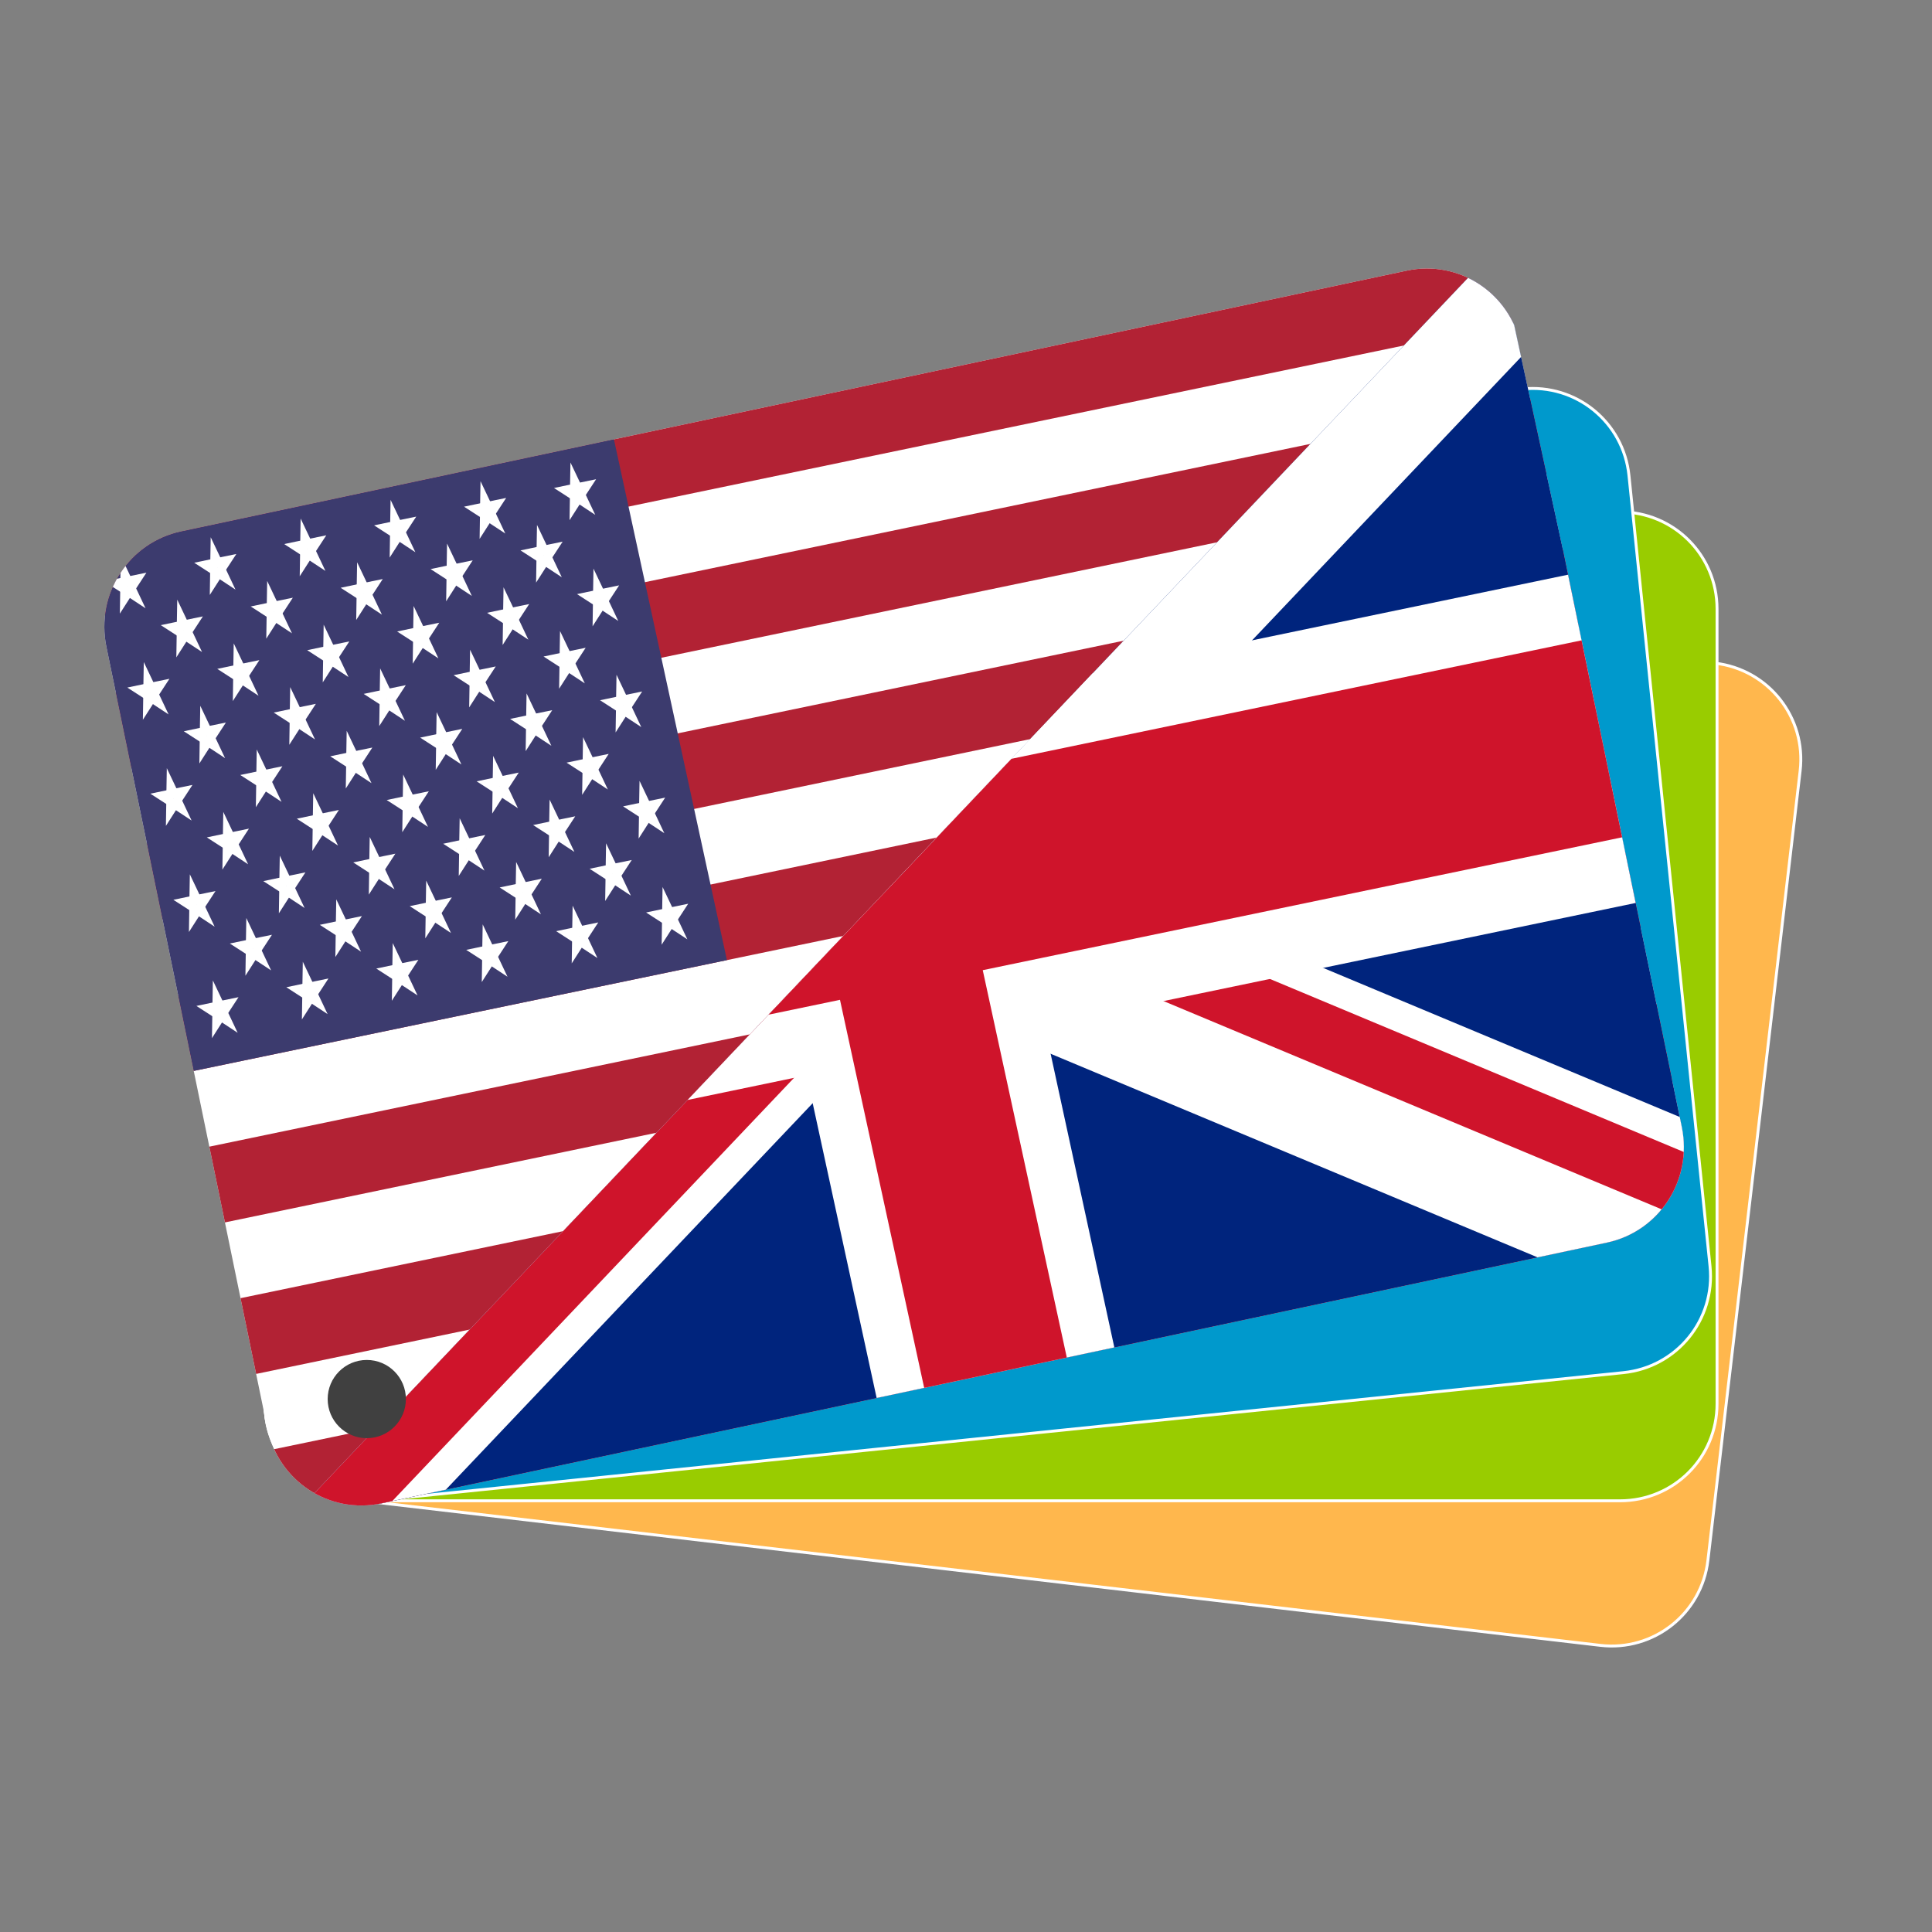 <?xml version="1.0" encoding="UTF-8" standalone="no"?>
<svg
   inkscape:export-ydpi="96"
   inkscape:export-xdpi="96"
   inkscape:export-filename="/Users/denis.miller/dev/hela/artwork/kanji-flipcards/icon-play.png"
   sodipodi:docname="icon.svg"
   inkscape:version="1.4 (86a8ad7, 2024-10-11)"
   id="svg82"
   version="1.1"
   viewBox="0 0 135.467 135.467"
   height="512"
   width="512"
   xmlns:inkscape="http://www.inkscape.org/namespaces/inkscape"
   xmlns:sodipodi="http://sodipodi.sourceforge.net/DTD/sodipodi-0.dtd"
   xmlns="http://www.w3.org/2000/svg"
   xmlns:svg="http://www.w3.org/2000/svg"
   xmlns:rdf="http://www.w3.org/1999/02/22-rdf-syntax-ns#"
   xmlns:cc="http://creativecommons.org/ns#"
   xmlns:dc="http://purl.org/dc/elements/1.1/">
  <rect x="0" y="0" width="135.467" height="135.467" fill="#808080" stroke="none"/>
  <defs
     id="defs76">
    <clipPath
       id="uk">
      <path
         d="M 0,30 H 60 V 0 Z"
         id="path28" />
    </clipPath>
    <clipPath
       id="t">
      <path
         d="M 30,15 60,30 V 15 H 0 v 15 h 30 z"
         id="path27" />
    </clipPath>
    <clipPath
       clipPathUnits="userSpaceOnUse"
       id="clipPath5244">
      <path
         inkscape:connector-curvature="0"
         id="path5244"
         style="display:inline;fill:#aa66cc;fill-opacity:1;fill-rule:evenodd;stroke:#ffffff;stroke-width:2.198;stroke-opacity:1"
         inkscape:transform-center-x="-31.97555"
         inkscape:transform-center-y="-31.113411"
         d="M 99.614,6.89 1216.738,3.023 c 47.725,-0.165 85.737,27.77 85.229,62.635 l -7.519,515.648 c -0.508,34.865 -39.339,63.066 -87.064,63.232 L 90.259,648.405 C 42.534,648.57 4.522,620.635 5.031,585.77 L 12.55,70.122 C 13.058,35.257 51.889,7.056 99.614,6.89 Z" />
    </clipPath>
  </defs>
  <sodipodi:namedview
     showguides="false"
     inkscape:window-maximized="0"
     inkscape:window-y="0"
     inkscape:window-x="604"
     inkscape:window-height="2080"
     inkscape:window-width="2170"
     units="px"
     width="512mm"
     showgrid="false"
     inkscape:document-rotation="0"
     inkscape:current-layer="g33"
     inkscape:document-units="px"
     inkscape:cy="485"
     inkscape:cx="306.42857"
     inkscape:zoom="1.4"
     inkscape:pageshadow="2"
     inkscape:pageopacity="0.0"
     borderopacity="1.0"
     bordercolor="#666666"
     pagecolor="#ffffff"
     id="base"
     inkscape:showpageshadow="0"
     inkscape:pagecheckerboard="1"
     inkscape:deskcolor="#505050" />
  <g
     id="layer1"
     inkscape:groupmode="layer"
     inkscape:label="Layer 1">
    <path
       inkscape:connector-curvature="0"
       d="m 32.332,42.464 75.46,8.815 c 3.224,0.377 5.516,3.275 5.139,6.499 l -5.57,47.679 c -0.377,3.224 -3.275,5.516 -6.499,5.139 l -75.46,-8.815 c -3.224,-0.377 -5.516,-3.275 -5.139,-6.499 l 5.57,-47.679 c 0.377,-3.224 3.275,-5.516 6.499,-5.139 z"
       inkscape:transform-center-y="-19.475875"
       inkscape:transform-center-x="-40.139389"
       style="fill:#ffb74d;fill-opacity:1;fill-rule:evenodd;stroke:#ffffff;stroke-width:0.175;stroke-opacity:1"
       id="path1491"
       transform="matrix(1.161,0,0,1.161,-4.891,-13.034)" />
    <path
       id="rect84"
       style="fill:#99cc00;fill-opacity:1;fill-rule:evenodd;stroke:#ffffff;stroke-width:0.175;stroke-opacity:1"
       inkscape:transform-center-x="-37.608629"
       inkscape:transform-center-y="-24.001487"
       d="m 26.08,42.144 h 75.973 c 3.246,0 5.859,2.613 5.859,5.859 v 48.003 c 0,3.246 -2.613,5.859 -5.859,5.859 H 26.08 c -3.246,0 -5.859,-2.613 -5.859,-5.859 V 48.003 c 0,-3.246 2.613,-5.859 5.859,-5.859 z"
       inkscape:connector-curvature="0"
       transform="matrix(1.161,0,0,1.161,-4.891,-13.034)" />
    <path
       d="M 20.59,42.464 96.168,34.717 c 3.229,-0.331 6.095,2.002 6.425,5.231 l 4.895,47.753 c 0.331,3.229 -2.002,6.095 -5.231,6.425 l -75.577,7.747 c -3.229,0.331 -6.095,-2.002 -6.425,-5.231 L 15.36,48.889 c -0.331,-3.229 2.002,-6.095 5.231,-6.425 z"
       inkscape:transform-center-y="-27.711119"
       inkscape:transform-center-x="-34.965328"
       style="fill:#0099cc;fill-opacity:1;fill-rule:evenodd;stroke:#ffffff;stroke-width:0.175;stroke-opacity:1"
       id="path1479"
       inkscape:connector-curvature="0"
       transform="matrix(1.161,0,0,1.161,-4.891,-13.034)" />
    <g
       id="g34"
       transform="matrix(0.077,-0.016,0.023,0.106,4.882,38.125)"
       style="display:inline"
       inkscape:label="en_lang"
       clip-path="url(#clipPath5244)">
      <rect
         width="1300"
         height="650"
         fill="#ffffff"
         id="rect19"
         x="0"
         y="0" />
      <rect
         id="use20"
         width="1300"
         height="50"
         fill="#b22234"
         x="0"
         y="0" />
      <rect
         id="use21"
         width="1300"
         height="50"
         fill="#b22234"
         x="0"
         y="100" />
      <rect
         id="use22"
         width="1300"
         height="50"
         fill="#b22234"
         x="0"
         y="200" />
      <rect
         id="use23"
         width="1300"
         height="50"
         fill="#b22234"
         x="0"
         y="300" />
      <rect
         id="use24"
         width="1300"
         height="50"
         fill="#b22234"
         x="0"
         y="400" />
      <rect
         id="use25"
         width="1300"
         height="50"
         fill="#b22234"
         x="0"
         y="500" />
      <rect
         id="use26"
         width="1300"
         height="50"
         fill="#b22234"
         x="0"
         y="600" />
      <rect
         width="494"
         height="350"
         fill="#3c3b6e"
         id="rect26"
         x="0"
         y="0" />
      <g
         id="use27"
         transform="matrix(650,0,0,650,247,175)">
        <g
           id="g3876"
           transform="translate(0,-0.216)"
           style="display:inline">
          <g
             id="g3795">
            <g
               id="g3790"
               transform="translate(-0.063)">
              <g
                 id="g3769"
                 transform="translate(-0.252)">
                <polygon
                   id="polygon3765"
                   points="0,-0.5 0.162,0 -0.162,0 "
                   transform="matrix(-0.05,-0.036,0.036,-0.05,0,0)"
                   fill="#ffffff" />
                <polygon
                   id="polygon3766"
                   points="0,-0.5 0.162,0 -0.162,0 "
                   transform="matrix(0.019,-0.059,0.059,0.019,0,0)"
                   fill="#ffffff" />
                <polygon
                   id="polygon3767"
                   points="0,-0.5 0.162,0 -0.162,0 "
                   transform="scale(0.062)"
                   fill="#ffffff" />
                <polygon
                   id="polygon3768"
                   points="0,-0.5 0.162,0 -0.162,0 "
                   transform="matrix(0.019,0.059,-0.059,0.019,0,0)"
                   fill="#ffffff" />
                <polygon
                   id="polygon3769"
                   points="0,-0.5 0.162,0 -0.162,0 "
                   transform="matrix(-0.05,0.036,-0.036,-0.05,0,0)"
                   fill="#ffffff" />
              </g>
              <g
                 id="g3774"
                 transform="translate(-0.126)">
                <polygon
                   id="polygon3770"
                   points="0,-0.5 0.162,0 -0.162,0 "
                   transform="matrix(-0.05,-0.036,0.036,-0.05,0,0)"
                   fill="#ffffff" />
                <polygon
                   id="polygon3771"
                   points="0,-0.5 0.162,0 -0.162,0 "
                   transform="matrix(0.019,-0.059,0.059,0.019,0,0)"
                   fill="#ffffff" />
                <polygon
                   id="polygon3772"
                   points="0,-0.5 0.162,0 -0.162,0 "
                   transform="scale(0.062)"
                   fill="#ffffff" />
                <polygon
                   id="polygon3773"
                   points="0,-0.5 0.162,0 -0.162,0 "
                   transform="matrix(0.019,0.059,-0.059,0.019,0,0)"
                   fill="#ffffff" />
                <polygon
                   id="polygon3774"
                   points="0,-0.5 0.162,0 -0.162,0 "
                   transform="matrix(-0.05,0.036,-0.036,-0.05,0,0)"
                   fill="#ffffff" />
              </g>
              <g
                 id="g3779">
                <polygon
                   id="polygon3775"
                   points="0,-0.5 0.162,0 -0.162,0 "
                   transform="matrix(-0.05,-0.036,0.036,-0.05,0,0)"
                   fill="#ffffff" />
                <polygon
                   id="polygon3776"
                   points="0,-0.5 0.162,0 -0.162,0 "
                   transform="matrix(0.019,-0.059,0.059,0.019,0,0)"
                   fill="#ffffff" />
                <polygon
                   id="polygon3777"
                   points="0,-0.5 0.162,0 -0.162,0 "
                   transform="scale(0.062)"
                   fill="#ffffff" />
                <polygon
                   id="polygon3778"
                   points="0,-0.5 0.162,0 -0.162,0 "
                   transform="matrix(0.019,0.059,-0.059,0.019,0,0)"
                   fill="#ffffff" />
                <polygon
                   id="polygon3779"
                   points="0,-0.5 0.162,0 -0.162,0 "
                   transform="matrix(-0.05,0.036,-0.036,-0.05,0,0)"
                   fill="#ffffff" />
              </g>
              <g
                 id="g3784"
                 transform="translate(0.126)">
                <polygon
                   id="polygon3780"
                   points="0,-0.5 0.162,0 -0.162,0 "
                   transform="matrix(-0.05,-0.036,0.036,-0.05,0,0)"
                   fill="#ffffff" />
                <polygon
                   id="polygon3781"
                   points="0,-0.5 0.162,0 -0.162,0 "
                   transform="matrix(0.019,-0.059,0.059,0.019,0,0)"
                   fill="#ffffff" />
                <polygon
                   id="polygon3782"
                   points="0,-0.5 0.162,0 -0.162,0 "
                   transform="scale(0.062)"
                   fill="#ffffff" />
                <polygon
                   id="polygon3783"
                   points="0,-0.5 0.162,0 -0.162,0 "
                   transform="matrix(0.019,0.059,-0.059,0.019,0,0)"
                   fill="#ffffff" />
                <polygon
                   id="polygon3784"
                   points="0,-0.5 0.162,0 -0.162,0 "
                   transform="matrix(-0.05,0.036,-0.036,-0.05,0,0)"
                   fill="#ffffff" />
              </g>
              <g
                 id="g3789"
                 transform="translate(0.252)">
                <polygon
                   id="polygon3785"
                   points="0,-0.5 0.162,0 -0.162,0 "
                   transform="matrix(-0.05,-0.036,0.036,-0.05,0,0)"
                   fill="#ffffff" />
                <polygon
                   id="polygon3786"
                   points="0,-0.5 0.162,0 -0.162,0 "
                   transform="matrix(0.019,-0.059,0.059,0.019,0,0)"
                   fill="#ffffff" />
                <polygon
                   id="polygon3787"
                   points="0,-0.5 0.162,0 -0.162,0 "
                   transform="scale(0.062)"
                   fill="#ffffff" />
                <polygon
                   id="polygon3788"
                   points="0,-0.5 0.162,0 -0.162,0 "
                   transform="matrix(0.019,0.059,-0.059,0.019,0,0)"
                   fill="#ffffff" />
                <polygon
                   id="polygon3789"
                   points="0,-0.5 0.162,0 -0.162,0 "
                   transform="matrix(-0.05,0.036,-0.036,-0.05,0,0)"
                   fill="#ffffff" />
              </g>
            </g>
            <g
               id="g3794"
               transform="translate(0.315)">
              <polygon
                 id="polygon3790"
                 points="-0.162,0 0,-0.5 0.162,0 "
                 transform="matrix(-0.05,-0.036,0.036,-0.05,0,0)"
                 fill="#ffffff" />
              <polygon
                 id="polygon3791"
                 points="-0.162,0 0,-0.5 0.162,0 "
                 transform="matrix(0.019,-0.059,0.059,0.019,0,0)"
                 fill="#ffffff" />
              <polygon
                 id="polygon3792"
                 points="-0.162,0 0,-0.5 0.162,0 "
                 transform="scale(0.062)"
                 fill="#ffffff" />
              <polygon
                 id="polygon3793"
                 points="-0.162,0 0,-0.5 0.162,0 "
                 transform="matrix(0.019,0.059,-0.059,0.019,0,0)"
                 fill="#ffffff" />
              <polygon
                 id="polygon3794"
                 points="-0.162,0 0,-0.5 0.162,0 "
                 transform="matrix(-0.05,0.036,-0.036,-0.05,0,0)"
                 fill="#ffffff" />
            </g>
          </g>
          <g
             id="g3820"
             transform="translate(0,0.054)">
            <g
               id="g3799"
               transform="translate(-0.252)">
              <polygon
                 id="polygon3795"
                 points="0,-0.5 0.162,0 -0.162,0 "
                 transform="matrix(-0.05,-0.036,0.036,-0.05,0,0)"
                 fill="#ffffff" />
              <polygon
                 id="polygon3796"
                 points="0,-0.5 0.162,0 -0.162,0 "
                 transform="matrix(0.019,-0.059,0.059,0.019,0,0)"
                 fill="#ffffff" />
              <polygon
                 id="polygon3797"
                 points="0,-0.5 0.162,0 -0.162,0 "
                 transform="scale(0.062)"
                 fill="#ffffff" />
              <polygon
                 id="polygon3798"
                 points="0,-0.5 0.162,0 -0.162,0 "
                 transform="matrix(0.019,0.059,-0.059,0.019,0,0)"
                 fill="#ffffff" />
              <polygon
                 id="polygon3799"
                 points="0,-0.5 0.162,0 -0.162,0 "
                 transform="matrix(-0.05,0.036,-0.036,-0.05,0,0)"
                 fill="#ffffff" />
            </g>
            <g
               id="g3804"
               transform="translate(-0.126)">
              <polygon
                 id="polygon3800"
                 points="0,-0.5 0.162,0 -0.162,0 "
                 transform="matrix(-0.05,-0.036,0.036,-0.05,0,0)"
                 fill="#ffffff" />
              <polygon
                 id="polygon3801"
                 points="0,-0.5 0.162,0 -0.162,0 "
                 transform="matrix(0.019,-0.059,0.059,0.019,0,0)"
                 fill="#ffffff" />
              <polygon
                 id="polygon3802"
                 points="0,-0.5 0.162,0 -0.162,0 "
                 transform="scale(0.062)"
                 fill="#ffffff" />
              <polygon
                 id="polygon3803"
                 points="0,-0.5 0.162,0 -0.162,0 "
                 transform="matrix(0.019,0.059,-0.059,0.019,0,0)"
                 fill="#ffffff" />
              <polygon
                 id="polygon3804"
                 points="0,-0.5 0.162,0 -0.162,0 "
                 transform="matrix(-0.05,0.036,-0.036,-0.05,0,0)"
                 fill="#ffffff" />
            </g>
            <g
               id="g3809">
              <polygon
                 id="polygon3805"
                 points="0,-0.5 0.162,0 -0.162,0 "
                 transform="matrix(-0.05,-0.036,0.036,-0.05,0,0)"
                 fill="#ffffff" />
              <polygon
                 id="polygon3806"
                 points="0,-0.5 0.162,0 -0.162,0 "
                 transform="matrix(0.019,-0.059,0.059,0.019,0,0)"
                 fill="#ffffff" />
              <polygon
                 id="polygon3807"
                 points="0,-0.5 0.162,0 -0.162,0 "
                 transform="scale(0.062)"
                 fill="#ffffff" />
              <polygon
                 id="polygon3808"
                 points="0,-0.5 0.162,0 -0.162,0 "
                 transform="matrix(0.019,0.059,-0.059,0.019,0,0)"
                 fill="#ffffff" />
              <polygon
                 id="polygon3809"
                 points="0,-0.5 0.162,0 -0.162,0 "
                 transform="matrix(-0.05,0.036,-0.036,-0.05,0,0)"
                 fill="#ffffff" />
            </g>
            <g
               id="g3814"
               transform="translate(0.126)">
              <polygon
                 id="polygon3810"
                 points="0,-0.5 0.162,0 -0.162,0 "
                 transform="matrix(-0.05,-0.036,0.036,-0.05,0,0)"
                 fill="#ffffff" />
              <polygon
                 id="polygon3811"
                 points="0,-0.5 0.162,0 -0.162,0 "
                 transform="matrix(0.019,-0.059,0.059,0.019,0,0)"
                 fill="#ffffff" />
              <polygon
                 id="polygon3812"
                 points="0,-0.5 0.162,0 -0.162,0 "
                 transform="scale(0.062)"
                 fill="#ffffff" />
              <polygon
                 id="polygon3813"
                 points="0,-0.5 0.162,0 -0.162,0 "
                 transform="matrix(0.019,0.059,-0.059,0.019,0,0)"
                 fill="#ffffff" />
              <polygon
                 id="polygon3814"
                 points="0,-0.5 0.162,0 -0.162,0 "
                 transform="matrix(-0.05,0.036,-0.036,-0.05,0,0)"
                 fill="#ffffff" />
            </g>
            <g
               id="g3819"
               transform="translate(0.252)">
              <polygon
                 id="polygon3815"
                 points="0,-0.5 0.162,0 -0.162,0 "
                 transform="matrix(-0.05,-0.036,0.036,-0.05,0,0)"
                 fill="#ffffff" />
              <polygon
                 id="polygon3816"
                 points="0,-0.5 0.162,0 -0.162,0 "
                 transform="matrix(0.019,-0.059,0.059,0.019,0,0)"
                 fill="#ffffff" />
              <polygon
                 id="polygon3817"
                 points="0,-0.5 0.162,0 -0.162,0 "
                 transform="scale(0.062)"
                 fill="#ffffff" />
              <polygon
                 id="polygon3818"
                 points="0,-0.5 0.162,0 -0.162,0 "
                 transform="matrix(0.019,0.059,-0.059,0.019,0,0)"
                 fill="#ffffff" />
              <polygon
                 id="polygon3819"
                 points="0,-0.5 0.162,0 -0.162,0 "
                 transform="matrix(-0.05,0.036,-0.036,-0.05,0,0)"
                 fill="#ffffff" />
            </g>
          </g>
          <g
             id="g3850"
             transform="translate(0,0.108)">
            <g
               id="g3845"
               transform="translate(-0.063)">
              <g
                 id="g3824"
                 transform="translate(-0.252)">
                <polygon
                   id="polygon3820"
                   points="0,-0.5 0.162,0 -0.162,0 "
                   transform="matrix(-0.05,-0.036,0.036,-0.05,0,0)"
                   fill="#ffffff" />
                <polygon
                   id="polygon3821"
                   points="0,-0.5 0.162,0 -0.162,0 "
                   transform="matrix(0.019,-0.059,0.059,0.019,0,0)"
                   fill="#ffffff" />
                <polygon
                   id="polygon3822"
                   points="0,-0.5 0.162,0 -0.162,0 "
                   transform="scale(0.062)"
                   fill="#ffffff" />
                <polygon
                   id="polygon3823"
                   points="0,-0.5 0.162,0 -0.162,0 "
                   transform="matrix(0.019,0.059,-0.059,0.019,0,0)"
                   fill="#ffffff" />
                <polygon
                   id="polygon3824"
                   points="0,-0.5 0.162,0 -0.162,0 "
                   transform="matrix(-0.05,0.036,-0.036,-0.05,0,0)"
                   fill="#ffffff" />
              </g>
              <g
                 id="g3829"
                 transform="translate(-0.126)">
                <polygon
                   id="polygon3825"
                   points="0,-0.5 0.162,0 -0.162,0 "
                   transform="matrix(-0.05,-0.036,0.036,-0.05,0,0)"
                   fill="#ffffff" />
                <polygon
                   id="polygon3826"
                   points="0,-0.5 0.162,0 -0.162,0 "
                   transform="matrix(0.019,-0.059,0.059,0.019,0,0)"
                   fill="#ffffff" />
                <polygon
                   id="polygon3827"
                   points="0,-0.5 0.162,0 -0.162,0 "
                   transform="scale(0.062)"
                   fill="#ffffff" />
                <polygon
                   id="polygon3828"
                   points="0,-0.5 0.162,0 -0.162,0 "
                   transform="matrix(0.019,0.059,-0.059,0.019,0,0)"
                   fill="#ffffff" />
                <polygon
                   id="polygon3829"
                   points="0,-0.5 0.162,0 -0.162,0 "
                   transform="matrix(-0.05,0.036,-0.036,-0.05,0,0)"
                   fill="#ffffff" />
              </g>
              <g
                 id="g3834">
                <polygon
                   id="polygon3830"
                   points="0,-0.5 0.162,0 -0.162,0 "
                   transform="matrix(-0.05,-0.036,0.036,-0.05,0,0)"
                   fill="#ffffff" />
                <polygon
                   id="polygon3831"
                   points="0,-0.5 0.162,0 -0.162,0 "
                   transform="matrix(0.019,-0.059,0.059,0.019,0,0)"
                   fill="#ffffff" />
                <polygon
                   id="polygon3832"
                   points="0,-0.5 0.162,0 -0.162,0 "
                   transform="scale(0.062)"
                   fill="#ffffff" />
                <polygon
                   id="polygon3833"
                   points="0,-0.5 0.162,0 -0.162,0 "
                   transform="matrix(0.019,0.059,-0.059,0.019,0,0)"
                   fill="#ffffff" />
                <polygon
                   id="polygon3834"
                   points="0,-0.5 0.162,0 -0.162,0 "
                   transform="matrix(-0.05,0.036,-0.036,-0.05,0,0)"
                   fill="#ffffff" />
              </g>
              <g
                 id="g3839"
                 transform="translate(0.126)">
                <polygon
                   id="polygon3835"
                   points="0,-0.5 0.162,0 -0.162,0 "
                   transform="matrix(-0.05,-0.036,0.036,-0.05,0,0)"
                   fill="#ffffff" />
                <polygon
                   id="polygon3836"
                   points="0,-0.5 0.162,0 -0.162,0 "
                   transform="matrix(0.019,-0.059,0.059,0.019,0,0)"
                   fill="#ffffff" />
                <polygon
                   id="polygon3837"
                   points="0,-0.5 0.162,0 -0.162,0 "
                   transform="scale(0.062)"
                   fill="#ffffff" />
                <polygon
                   id="polygon3838"
                   points="0,-0.5 0.162,0 -0.162,0 "
                   transform="matrix(0.019,0.059,-0.059,0.019,0,0)"
                   fill="#ffffff" />
                <polygon
                   id="polygon3839"
                   points="0,-0.5 0.162,0 -0.162,0 "
                   transform="matrix(-0.05,0.036,-0.036,-0.05,0,0)"
                   fill="#ffffff" />
              </g>
              <g
                 id="g3844"
                 transform="translate(0.252)">
                <polygon
                   id="polygon3840"
                   points="0,-0.5 0.162,0 -0.162,0 "
                   transform="matrix(-0.05,-0.036,0.036,-0.05,0,0)"
                   fill="#ffffff" />
                <polygon
                   id="polygon3841"
                   points="0,-0.5 0.162,0 -0.162,0 "
                   transform="matrix(0.019,-0.059,0.059,0.019,0,0)"
                   fill="#ffffff" />
                <polygon
                   id="polygon3842"
                   points="0,-0.5 0.162,0 -0.162,0 "
                   transform="scale(0.062)"
                   fill="#ffffff" />
                <polygon
                   id="polygon3843"
                   points="0,-0.5 0.162,0 -0.162,0 "
                   transform="matrix(0.019,0.059,-0.059,0.019,0,0)"
                   fill="#ffffff" />
                <polygon
                   id="polygon3844"
                   points="0,-0.5 0.162,0 -0.162,0 "
                   transform="matrix(-0.05,0.036,-0.036,-0.05,0,0)"
                   fill="#ffffff" />
              </g>
            </g>
            <g
               id="g3849"
               transform="translate(0.315)">
              <polygon
                 id="polygon3845"
                 points="-0.162,0 0,-0.5 0.162,0 "
                 transform="matrix(-0.05,-0.036,0.036,-0.05,0,0)"
                 fill="#ffffff" />
              <polygon
                 id="polygon3846"
                 points="-0.162,0 0,-0.5 0.162,0 "
                 transform="matrix(0.019,-0.059,0.059,0.019,0,0)"
                 fill="#ffffff" />
              <polygon
                 id="polygon3847"
                 points="-0.162,0 0,-0.5 0.162,0 "
                 transform="scale(0.062)"
                 fill="#ffffff" />
              <polygon
                 id="polygon3848"
                 points="-0.162,0 0,-0.5 0.162,0 "
                 transform="matrix(0.019,0.059,-0.059,0.019,0,0)"
                 fill="#ffffff" />
              <polygon
                 id="polygon3849"
                 points="-0.162,0 0,-0.5 0.162,0 "
                 transform="matrix(-0.05,0.036,-0.036,-0.05,0,0)"
                 fill="#ffffff" />
            </g>
          </g>
          <g
             id="g3875"
             transform="translate(0,0.162)">
            <g
               id="g3854"
               transform="translate(-0.252)">
              <polygon
                 id="polygon3850"
                 points="0,-0.5 0.162,0 -0.162,0 "
                 transform="matrix(-0.05,-0.036,0.036,-0.05,0,0)"
                 fill="#ffffff" />
              <polygon
                 id="polygon3851"
                 points="0,-0.5 0.162,0 -0.162,0 "
                 transform="matrix(0.019,-0.059,0.059,0.019,0,0)"
                 fill="#ffffff" />
              <polygon
                 id="polygon3852"
                 points="0,-0.5 0.162,0 -0.162,0 "
                 transform="scale(0.062)"
                 fill="#ffffff" />
              <polygon
                 id="polygon3853"
                 points="0,-0.5 0.162,0 -0.162,0 "
                 transform="matrix(0.019,0.059,-0.059,0.019,0,0)"
                 fill="#ffffff" />
              <polygon
                 id="polygon3854"
                 points="0,-0.5 0.162,0 -0.162,0 "
                 transform="matrix(-0.05,0.036,-0.036,-0.05,0,0)"
                 fill="#ffffff" />
            </g>
            <g
               id="g3859"
               transform="translate(-0.126)">
              <polygon
                 id="polygon3855"
                 points="0,-0.5 0.162,0 -0.162,0 "
                 transform="matrix(-0.05,-0.036,0.036,-0.05,0,0)"
                 fill="#ffffff" />
              <polygon
                 id="polygon3856"
                 points="0,-0.5 0.162,0 -0.162,0 "
                 transform="matrix(0.019,-0.059,0.059,0.019,0,0)"
                 fill="#ffffff" />
              <polygon
                 id="polygon3857"
                 points="0,-0.5 0.162,0 -0.162,0 "
                 transform="scale(0.062)"
                 fill="#ffffff" />
              <polygon
                 id="polygon3858"
                 points="0,-0.5 0.162,0 -0.162,0 "
                 transform="matrix(0.019,0.059,-0.059,0.019,0,0)"
                 fill="#ffffff" />
              <polygon
                 id="polygon3859"
                 points="0,-0.5 0.162,0 -0.162,0 "
                 transform="matrix(-0.05,0.036,-0.036,-0.05,0,0)"
                 fill="#ffffff" />
            </g>
            <g
               id="g3864">
              <polygon
                 id="polygon3860"
                 points="0,-0.5 0.162,0 -0.162,0 "
                 transform="matrix(-0.05,-0.036,0.036,-0.05,0,0)"
                 fill="#ffffff" />
              <polygon
                 id="polygon3861"
                 points="0,-0.5 0.162,0 -0.162,0 "
                 transform="matrix(0.019,-0.059,0.059,0.019,0,0)"
                 fill="#ffffff" />
              <polygon
                 id="polygon3862"
                 points="0,-0.5 0.162,0 -0.162,0 "
                 transform="scale(0.062)"
                 fill="#ffffff" />
              <polygon
                 id="polygon3863"
                 points="0,-0.5 0.162,0 -0.162,0 "
                 transform="matrix(0.019,0.059,-0.059,0.019,0,0)"
                 fill="#ffffff" />
              <polygon
                 id="polygon3864"
                 points="0,-0.5 0.162,0 -0.162,0 "
                 transform="matrix(-0.05,0.036,-0.036,-0.05,0,0)"
                 fill="#ffffff" />
            </g>
            <g
               id="g3869"
               transform="translate(0.126)">
              <polygon
                 id="polygon3865"
                 points="0,-0.5 0.162,0 -0.162,0 "
                 transform="matrix(-0.05,-0.036,0.036,-0.05,0,0)"
                 fill="#ffffff" />
              <polygon
                 id="polygon3866"
                 points="0,-0.5 0.162,0 -0.162,0 "
                 transform="matrix(0.019,-0.059,0.059,0.019,0,0)"
                 fill="#ffffff" />
              <polygon
                 id="polygon3867"
                 points="0,-0.5 0.162,0 -0.162,0 "
                 transform="scale(0.062)"
                 fill="#ffffff" />
              <polygon
                 id="polygon3868"
                 points="0,-0.5 0.162,0 -0.162,0 "
                 transform="matrix(0.019,0.059,-0.059,0.019,0,0)"
                 fill="#ffffff" />
              <polygon
                 id="polygon3869"
                 points="0,-0.5 0.162,0 -0.162,0 "
                 transform="matrix(-0.05,0.036,-0.036,-0.05,0,0)"
                 fill="#ffffff" />
            </g>
            <g
               id="g3874"
               transform="translate(0.252)">
              <polygon
                 id="polygon3870"
                 points="0,-0.5 0.162,0 -0.162,0 "
                 transform="matrix(-0.05,-0.036,0.036,-0.05,0,0)"
                 fill="#ffffff" />
              <polygon
                 id="polygon3871"
                 points="0,-0.5 0.162,0 -0.162,0 "
                 transform="matrix(0.019,-0.059,0.059,0.019,0,0)"
                 fill="#ffffff" />
              <polygon
                 id="polygon3872"
                 points="0,-0.5 0.162,0 -0.162,0 "
                 transform="scale(0.062)"
                 fill="#ffffff" />
              <polygon
                 id="polygon3873"
                 points="0,-0.5 0.162,0 -0.162,0 "
                 transform="matrix(0.019,0.059,-0.059,0.019,0,0)"
                 fill="#ffffff" />
              <polygon
                 id="polygon3874"
                 points="0,-0.5 0.162,0 -0.162,0 "
                 transform="matrix(-0.05,0.036,-0.036,-0.05,0,0)"
                 fill="#ffffff" />
            </g>
          </g>
        </g>
        <g
           id="g3987"
           style="display:inline">
          <g
             id="g3906">
            <g
               id="g3901"
               transform="translate(-0.063)">
              <g
                 id="g3880"
                 transform="translate(-0.252)">
                <polygon
                   id="polygon3876"
                   points="0.162,0 -0.162,0 0,-0.5 "
                   transform="matrix(-0.05,-0.036,0.036,-0.05,0,0)"
                   fill="#ffffff" />
                <polygon
                   id="polygon3877"
                   points="0.162,0 -0.162,0 0,-0.5 "
                   transform="matrix(0.019,-0.059,0.059,0.019,0,0)"
                   fill="#ffffff" />
                <polygon
                   id="polygon3878"
                   points="0.162,0 -0.162,0 0,-0.5 "
                   transform="scale(0.062)"
                   fill="#ffffff" />
                <polygon
                   id="polygon3879"
                   points="0.162,0 -0.162,0 0,-0.5 "
                   transform="matrix(0.019,0.059,-0.059,0.019,0,0)"
                   fill="#ffffff" />
                <polygon
                   id="polygon3880"
                   points="0.162,0 -0.162,0 0,-0.5 "
                   transform="matrix(-0.05,0.036,-0.036,-0.05,0,0)"
                   fill="#ffffff" />
              </g>
              <g
                 id="g3885"
                 transform="translate(-0.126)">
                <polygon
                   id="polygon3881"
                   points="0.162,0 -0.162,0 0,-0.5 "
                   transform="matrix(-0.05,-0.036,0.036,-0.05,0,0)"
                   fill="#ffffff" />
                <polygon
                   id="polygon3882"
                   points="0.162,0 -0.162,0 0,-0.5 "
                   transform="matrix(0.019,-0.059,0.059,0.019,0,0)"
                   fill="#ffffff" />
                <polygon
                   id="polygon3883"
                   points="0.162,0 -0.162,0 0,-0.5 "
                   transform="scale(0.062)"
                   fill="#ffffff" />
                <polygon
                   id="polygon3884"
                   points="0.162,0 -0.162,0 0,-0.5 "
                   transform="matrix(0.019,0.059,-0.059,0.019,0,0)"
                   fill="#ffffff" />
                <polygon
                   id="polygon3885"
                   points="0.162,0 -0.162,0 0,-0.5 "
                   transform="matrix(-0.05,0.036,-0.036,-0.05,0,0)"
                   fill="#ffffff" />
              </g>
              <g
                 id="g3890">
                <polygon
                   id="polygon3886"
                   points="0.162,0 -0.162,0 0,-0.5 "
                   transform="matrix(-0.05,-0.036,0.036,-0.05,0,0)"
                   fill="#ffffff" />
                <polygon
                   id="polygon3887"
                   points="0.162,0 -0.162,0 0,-0.5 "
                   transform="matrix(0.019,-0.059,0.059,0.019,0,0)"
                   fill="#ffffff" />
                <polygon
                   id="polygon3888"
                   points="0.162,0 -0.162,0 0,-0.5 "
                   transform="scale(0.062)"
                   fill="#ffffff" />
                <polygon
                   id="polygon3889"
                   points="0.162,0 -0.162,0 0,-0.5 "
                   transform="matrix(0.019,0.059,-0.059,0.019,0,0)"
                   fill="#ffffff" />
                <polygon
                   id="polygon3890"
                   points="0.162,0 -0.162,0 0,-0.5 "
                   transform="matrix(-0.05,0.036,-0.036,-0.05,0,0)"
                   fill="#ffffff" />
              </g>
              <g
                 id="g3895"
                 transform="translate(0.126)">
                <polygon
                   id="polygon3891"
                   points="0.162,0 -0.162,0 0,-0.5 "
                   transform="matrix(-0.05,-0.036,0.036,-0.05,0,0)"
                   fill="#ffffff" />
                <polygon
                   id="polygon3892"
                   points="0.162,0 -0.162,0 0,-0.5 "
                   transform="matrix(0.019,-0.059,0.059,0.019,0,0)"
                   fill="#ffffff" />
                <polygon
                   id="polygon3893"
                   points="0.162,0 -0.162,0 0,-0.5 "
                   transform="scale(0.062)"
                   fill="#ffffff" />
                <polygon
                   id="polygon3894"
                   points="0.162,0 -0.162,0 0,-0.5 "
                   transform="matrix(0.019,0.059,-0.059,0.019,0,0)"
                   fill="#ffffff" />
                <polygon
                   id="polygon3895"
                   points="0.162,0 -0.162,0 0,-0.5 "
                   transform="matrix(-0.05,0.036,-0.036,-0.05,0,0)"
                   fill="#ffffff" />
              </g>
              <g
                 id="g3900"
                 transform="translate(0.252)">
                <polygon
                   id="polygon3896"
                   points="0.162,0 -0.162,0 0,-0.5 "
                   transform="matrix(-0.05,-0.036,0.036,-0.05,0,0)"
                   fill="#ffffff" />
                <polygon
                   id="polygon3897"
                   points="0.162,0 -0.162,0 0,-0.5 "
                   transform="matrix(0.019,-0.059,0.059,0.019,0,0)"
                   fill="#ffffff" />
                <polygon
                   id="polygon3898"
                   points="0.162,0 -0.162,0 0,-0.5 "
                   transform="scale(0.062)"
                   fill="#ffffff" />
                <polygon
                   id="polygon3899"
                   points="0.162,0 -0.162,0 0,-0.5 "
                   transform="matrix(0.019,0.059,-0.059,0.019,0,0)"
                   fill="#ffffff" />
                <polygon
                   id="polygon3900"
                   points="0.162,0 -0.162,0 0,-0.5 "
                   transform="matrix(-0.05,0.036,-0.036,-0.05,0,0)"
                   fill="#ffffff" />
              </g>
            </g>
            <g
               id="g3905"
               transform="translate(0.315)">
              <polygon
                 id="polygon3901"
                 points="0,-0.5 0.162,0 -0.162,0 "
                 transform="matrix(-0.05,-0.036,0.036,-0.05,0,0)"
                 fill="#ffffff" />
              <polygon
                 id="polygon3902"
                 points="0,-0.5 0.162,0 -0.162,0 "
                 transform="matrix(0.019,-0.059,0.059,0.019,0,0)"
                 fill="#ffffff" />
              <polygon
                 id="polygon3903"
                 points="0,-0.5 0.162,0 -0.162,0 "
                 transform="scale(0.062)"
                 fill="#ffffff" />
              <polygon
                 id="polygon3904"
                 points="0,-0.5 0.162,0 -0.162,0 "
                 transform="matrix(0.019,0.059,-0.059,0.019,0,0)"
                 fill="#ffffff" />
              <polygon
                 id="polygon3905"
                 points="0,-0.5 0.162,0 -0.162,0 "
                 transform="matrix(-0.05,0.036,-0.036,-0.05,0,0)"
                 fill="#ffffff" />
            </g>
          </g>
          <g
             id="g3931"
             transform="translate(0,0.054)">
            <g
               id="g3910"
               transform="translate(-0.252)">
              <polygon
                 id="polygon3906"
                 points="0.162,0 -0.162,0 0,-0.5 "
                 transform="matrix(-0.05,-0.036,0.036,-0.05,0,0)"
                 fill="#ffffff" />
              <polygon
                 id="polygon3907"
                 points="0.162,0 -0.162,0 0,-0.5 "
                 transform="matrix(0.019,-0.059,0.059,0.019,0,0)"
                 fill="#ffffff" />
              <polygon
                 id="polygon3908"
                 points="0.162,0 -0.162,0 0,-0.5 "
                 transform="scale(0.062)"
                 fill="#ffffff" />
              <polygon
                 id="polygon3909"
                 points="0.162,0 -0.162,0 0,-0.5 "
                 transform="matrix(0.019,0.059,-0.059,0.019,0,0)"
                 fill="#ffffff" />
              <polygon
                 id="polygon3910"
                 points="0.162,0 -0.162,0 0,-0.5 "
                 transform="matrix(-0.05,0.036,-0.036,-0.05,0,0)"
                 fill="#ffffff" />
            </g>
            <g
               id="g3915"
               transform="translate(-0.126)">
              <polygon
                 id="polygon3911"
                 points="0.162,0 -0.162,0 0,-0.5 "
                 transform="matrix(-0.05,-0.036,0.036,-0.05,0,0)"
                 fill="#ffffff" />
              <polygon
                 id="polygon3912"
                 points="0.162,0 -0.162,0 0,-0.5 "
                 transform="matrix(0.019,-0.059,0.059,0.019,0,0)"
                 fill="#ffffff" />
              <polygon
                 id="polygon3913"
                 points="0.162,0 -0.162,0 0,-0.5 "
                 transform="scale(0.062)"
                 fill="#ffffff" />
              <polygon
                 id="polygon3914"
                 points="0.162,0 -0.162,0 0,-0.5 "
                 transform="matrix(0.019,0.059,-0.059,0.019,0,0)"
                 fill="#ffffff" />
              <polygon
                 id="polygon3915"
                 points="0.162,0 -0.162,0 0,-0.5 "
                 transform="matrix(-0.05,0.036,-0.036,-0.05,0,0)"
                 fill="#ffffff" />
            </g>
            <g
               id="g3920">
              <polygon
                 id="polygon3916"
                 points="0.162,0 -0.162,0 0,-0.5 "
                 transform="matrix(-0.05,-0.036,0.036,-0.05,0,0)"
                 fill="#ffffff" />
              <polygon
                 id="polygon3917"
                 points="0.162,0 -0.162,0 0,-0.5 "
                 transform="matrix(0.019,-0.059,0.059,0.019,0,0)"
                 fill="#ffffff" />
              <polygon
                 id="polygon3918"
                 points="0.162,0 -0.162,0 0,-0.5 "
                 transform="scale(0.062)"
                 fill="#ffffff" />
              <polygon
                 id="polygon3919"
                 points="0.162,0 -0.162,0 0,-0.5 "
                 transform="matrix(0.019,0.059,-0.059,0.019,0,0)"
                 fill="#ffffff" />
              <polygon
                 id="polygon3920"
                 points="0.162,0 -0.162,0 0,-0.5 "
                 transform="matrix(-0.05,0.036,-0.036,-0.05,0,0)"
                 fill="#ffffff" />
            </g>
            <g
               id="g3925"
               transform="translate(0.126)">
              <polygon
                 id="polygon3921"
                 points="0.162,0 -0.162,0 0,-0.5 "
                 transform="matrix(-0.05,-0.036,0.036,-0.05,0,0)"
                 fill="#ffffff" />
              <polygon
                 id="polygon3922"
                 points="0.162,0 -0.162,0 0,-0.5 "
                 transform="matrix(0.019,-0.059,0.059,0.019,0,0)"
                 fill="#ffffff" />
              <polygon
                 id="polygon3923"
                 points="0.162,0 -0.162,0 0,-0.5 "
                 transform="scale(0.062)"
                 fill="#ffffff" />
              <polygon
                 id="polygon3924"
                 points="0.162,0 -0.162,0 0,-0.5 "
                 transform="matrix(0.019,0.059,-0.059,0.019,0,0)"
                 fill="#ffffff" />
              <polygon
                 id="polygon3925"
                 points="0.162,0 -0.162,0 0,-0.5 "
                 transform="matrix(-0.05,0.036,-0.036,-0.05,0,0)"
                 fill="#ffffff" />
            </g>
            <g
               id="g3930"
               transform="translate(0.252)">
              <polygon
                 id="polygon3926"
                 points="0.162,0 -0.162,0 0,-0.5 "
                 transform="matrix(-0.05,-0.036,0.036,-0.05,0,0)"
                 fill="#ffffff" />
              <polygon
                 id="polygon3927"
                 points="0.162,0 -0.162,0 0,-0.5 "
                 transform="matrix(0.019,-0.059,0.059,0.019,0,0)"
                 fill="#ffffff" />
              <polygon
                 id="polygon3928"
                 points="0.162,0 -0.162,0 0,-0.5 "
                 transform="scale(0.062)"
                 fill="#ffffff" />
              <polygon
                 id="polygon3929"
                 points="0.162,0 -0.162,0 0,-0.5 "
                 transform="matrix(0.019,0.059,-0.059,0.019,0,0)"
                 fill="#ffffff" />
              <polygon
                 id="polygon3930"
                 points="0.162,0 -0.162,0 0,-0.5 "
                 transform="matrix(-0.05,0.036,-0.036,-0.05,0,0)"
                 fill="#ffffff" />
            </g>
          </g>
          <g
             id="g3961"
             transform="translate(0,0.108)">
            <g
               id="g3956"
               transform="translate(-0.063)">
              <g
                 id="g3935"
                 transform="translate(-0.252)">
                <polygon
                   id="polygon3931"
                   points="0.162,0 -0.162,0 0,-0.5 "
                   transform="matrix(-0.05,-0.036,0.036,-0.05,0,0)"
                   fill="#ffffff" />
                <polygon
                   id="polygon3932"
                   points="0.162,0 -0.162,0 0,-0.5 "
                   transform="matrix(0.019,-0.059,0.059,0.019,0,0)"
                   fill="#ffffff" />
                <polygon
                   id="polygon3933"
                   points="0.162,0 -0.162,0 0,-0.5 "
                   transform="scale(0.062)"
                   fill="#ffffff" />
                <polygon
                   id="polygon3934"
                   points="0.162,0 -0.162,0 0,-0.5 "
                   transform="matrix(0.019,0.059,-0.059,0.019,0,0)"
                   fill="#ffffff" />
                <polygon
                   id="polygon3935"
                   points="0.162,0 -0.162,0 0,-0.5 "
                   transform="matrix(-0.05,0.036,-0.036,-0.05,0,0)"
                   fill="#ffffff" />
              </g>
              <g
                 id="g3940"
                 transform="translate(-0.126)">
                <polygon
                   id="polygon3936"
                   points="0.162,0 -0.162,0 0,-0.5 "
                   transform="matrix(-0.05,-0.036,0.036,-0.05,0,0)"
                   fill="#ffffff" />
                <polygon
                   id="polygon3937"
                   points="0.162,0 -0.162,0 0,-0.5 "
                   transform="matrix(0.019,-0.059,0.059,0.019,0,0)"
                   fill="#ffffff" />
                <polygon
                   id="polygon3938"
                   points="0.162,0 -0.162,0 0,-0.5 "
                   transform="scale(0.062)"
                   fill="#ffffff" />
                <polygon
                   id="polygon3939"
                   points="0.162,0 -0.162,0 0,-0.5 "
                   transform="matrix(0.019,0.059,-0.059,0.019,0,0)"
                   fill="#ffffff" />
                <polygon
                   id="polygon3940"
                   points="0.162,0 -0.162,0 0,-0.5 "
                   transform="matrix(-0.05,0.036,-0.036,-0.05,0,0)"
                   fill="#ffffff" />
              </g>
              <g
                 id="g3945">
                <polygon
                   id="polygon3941"
                   points="0.162,0 -0.162,0 0,-0.5 "
                   transform="matrix(-0.05,-0.036,0.036,-0.05,0,0)"
                   fill="#ffffff" />
                <polygon
                   id="polygon3942"
                   points="0.162,0 -0.162,0 0,-0.5 "
                   transform="matrix(0.019,-0.059,0.059,0.019,0,0)"
                   fill="#ffffff" />
                <polygon
                   id="polygon3943"
                   points="0.162,0 -0.162,0 0,-0.5 "
                   transform="scale(0.062)"
                   fill="#ffffff" />
                <polygon
                   id="polygon3944"
                   points="0.162,0 -0.162,0 0,-0.5 "
                   transform="matrix(0.019,0.059,-0.059,0.019,0,0)"
                   fill="#ffffff" />
                <polygon
                   id="polygon3945"
                   points="0.162,0 -0.162,0 0,-0.5 "
                   transform="matrix(-0.05,0.036,-0.036,-0.05,0,0)"
                   fill="#ffffff" />
              </g>
              <g
                 id="g3950"
                 transform="translate(0.126)">
                <polygon
                   id="polygon3946"
                   points="0.162,0 -0.162,0 0,-0.5 "
                   transform="matrix(-0.05,-0.036,0.036,-0.05,0,0)"
                   fill="#ffffff" />
                <polygon
                   id="polygon3947"
                   points="0.162,0 -0.162,0 0,-0.5 "
                   transform="matrix(0.019,-0.059,0.059,0.019,0,0)"
                   fill="#ffffff" />
                <polygon
                   id="polygon3948"
                   points="0.162,0 -0.162,0 0,-0.5 "
                   transform="scale(0.062)"
                   fill="#ffffff" />
                <polygon
                   id="polygon3949"
                   points="0.162,0 -0.162,0 0,-0.5 "
                   transform="matrix(0.019,0.059,-0.059,0.019,0,0)"
                   fill="#ffffff" />
                <polygon
                   id="polygon3950"
                   points="0.162,0 -0.162,0 0,-0.5 "
                   transform="matrix(-0.05,0.036,-0.036,-0.05,0,0)"
                   fill="#ffffff" />
              </g>
              <g
                 id="g3955"
                 transform="translate(0.252)">
                <polygon
                   id="polygon3951"
                   points="0.162,0 -0.162,0 0,-0.5 "
                   transform="matrix(-0.05,-0.036,0.036,-0.05,0,0)"
                   fill="#ffffff" />
                <polygon
                   id="polygon3952"
                   points="0.162,0 -0.162,0 0,-0.5 "
                   transform="matrix(0.019,-0.059,0.059,0.019,0,0)"
                   fill="#ffffff" />
                <polygon
                   id="polygon3953"
                   points="0.162,0 -0.162,0 0,-0.5 "
                   transform="scale(0.062)"
                   fill="#ffffff" />
                <polygon
                   id="polygon3954"
                   points="0.162,0 -0.162,0 0,-0.5 "
                   transform="matrix(0.019,0.059,-0.059,0.019,0,0)"
                   fill="#ffffff" />
                <polygon
                   id="polygon3955"
                   points="0.162,0 -0.162,0 0,-0.5 "
                   transform="matrix(-0.05,0.036,-0.036,-0.05,0,0)"
                   fill="#ffffff" />
              </g>
            </g>
            <g
               id="g3960"
               transform="translate(0.315)">
              <polygon
                 id="polygon3956"
                 points="0,-0.5 0.162,0 -0.162,0 "
                 transform="matrix(-0.05,-0.036,0.036,-0.05,0,0)"
                 fill="#ffffff" />
              <polygon
                 id="polygon3957"
                 points="0,-0.5 0.162,0 -0.162,0 "
                 transform="matrix(0.019,-0.059,0.059,0.019,0,0)"
                 fill="#ffffff" />
              <polygon
                 id="polygon3958"
                 points="0,-0.5 0.162,0 -0.162,0 "
                 transform="scale(0.062)"
                 fill="#ffffff" />
              <polygon
                 id="polygon3959"
                 points="0,-0.5 0.162,0 -0.162,0 "
                 transform="matrix(0.019,0.059,-0.059,0.019,0,0)"
                 fill="#ffffff" />
              <polygon
                 id="polygon3960"
                 points="0,-0.5 0.162,0 -0.162,0 "
                 transform="matrix(-0.05,0.036,-0.036,-0.05,0,0)"
                 fill="#ffffff" />
            </g>
          </g>
          <g
             id="g3986"
             transform="translate(0,0.162)">
            <g
               id="g3965"
               transform="translate(-0.252)">
              <polygon
                 id="polygon3961"
                 points="0.162,0 -0.162,0 0,-0.5 "
                 transform="matrix(-0.05,-0.036,0.036,-0.05,0,0)"
                 fill="#ffffff" />
              <polygon
                 id="polygon3962"
                 points="0.162,0 -0.162,0 0,-0.5 "
                 transform="matrix(0.019,-0.059,0.059,0.019,0,0)"
                 fill="#ffffff" />
              <polygon
                 id="polygon3963"
                 points="0.162,0 -0.162,0 0,-0.5 "
                 transform="scale(0.062)"
                 fill="#ffffff" />
              <polygon
                 id="polygon3964"
                 points="0.162,0 -0.162,0 0,-0.5 "
                 transform="matrix(0.019,0.059,-0.059,0.019,0,0)"
                 fill="#ffffff" />
              <polygon
                 id="polygon3965"
                 points="0.162,0 -0.162,0 0,-0.5 "
                 transform="matrix(-0.05,0.036,-0.036,-0.05,0,0)"
                 fill="#ffffff" />
            </g>
            <g
               id="g3970"
               transform="translate(-0.126)">
              <polygon
                 id="polygon3966"
                 points="0.162,0 -0.162,0 0,-0.5 "
                 transform="matrix(-0.05,-0.036,0.036,-0.05,0,0)"
                 fill="#ffffff" />
              <polygon
                 id="polygon3967"
                 points="0.162,0 -0.162,0 0,-0.5 "
                 transform="matrix(0.019,-0.059,0.059,0.019,0,0)"
                 fill="#ffffff" />
              <polygon
                 id="polygon3968"
                 points="0.162,0 -0.162,0 0,-0.5 "
                 transform="scale(0.062)"
                 fill="#ffffff" />
              <polygon
                 id="polygon3969"
                 points="0.162,0 -0.162,0 0,-0.5 "
                 transform="matrix(0.019,0.059,-0.059,0.019,0,0)"
                 fill="#ffffff" />
              <polygon
                 id="polygon3970"
                 points="0.162,0 -0.162,0 0,-0.5 "
                 transform="matrix(-0.05,0.036,-0.036,-0.05,0,0)"
                 fill="#ffffff" />
            </g>
            <g
               id="g3975">
              <polygon
                 id="polygon3971"
                 points="0.162,0 -0.162,0 0,-0.5 "
                 transform="matrix(-0.05,-0.036,0.036,-0.05,0,0)"
                 fill="#ffffff" />
              <polygon
                 id="polygon3972"
                 points="0.162,0 -0.162,0 0,-0.5 "
                 transform="matrix(0.019,-0.059,0.059,0.019,0,0)"
                 fill="#ffffff" />
              <polygon
                 id="polygon3973"
                 points="0.162,0 -0.162,0 0,-0.5 "
                 transform="scale(0.062)"
                 fill="#ffffff" />
              <polygon
                 id="polygon3974"
                 points="0.162,0 -0.162,0 0,-0.5 "
                 transform="matrix(0.019,0.059,-0.059,0.019,0,0)"
                 fill="#ffffff" />
              <polygon
                 id="polygon3975"
                 points="0.162,0 -0.162,0 0,-0.5 "
                 transform="matrix(-0.05,0.036,-0.036,-0.05,0,0)"
                 fill="#ffffff" />
            </g>
            <g
               id="g3980"
               transform="translate(0.126)">
              <polygon
                 id="polygon3976"
                 points="0.162,0 -0.162,0 0,-0.5 "
                 transform="matrix(-0.05,-0.036,0.036,-0.05,0,0)"
                 fill="#ffffff" />
              <polygon
                 id="polygon3977"
                 points="0.162,0 -0.162,0 0,-0.5 "
                 transform="matrix(0.019,-0.059,0.059,0.019,0,0)"
                 fill="#ffffff" />
              <polygon
                 id="polygon3978"
                 points="0.162,0 -0.162,0 0,-0.5 "
                 transform="scale(0.062)"
                 fill="#ffffff" />
              <polygon
                 id="polygon3979"
                 points="0.162,0 -0.162,0 0,-0.5 "
                 transform="matrix(0.019,0.059,-0.059,0.019,0,0)"
                 fill="#ffffff" />
              <polygon
                 id="polygon3980"
                 points="0.162,0 -0.162,0 0,-0.5 "
                 transform="matrix(-0.05,0.036,-0.036,-0.05,0,0)"
                 fill="#ffffff" />
            </g>
            <g
               id="g3985"
               transform="translate(0.252)">
              <polygon
                 id="polygon3981"
                 points="0.162,0 -0.162,0 0,-0.5 "
                 transform="matrix(-0.05,-0.036,0.036,-0.05,0,0)"
                 fill="#ffffff" />
              <polygon
                 id="polygon3982"
                 points="0.162,0 -0.162,0 0,-0.5 "
                 transform="matrix(0.019,-0.059,0.059,0.019,0,0)"
                 fill="#ffffff" />
              <polygon
                 id="polygon3983"
                 points="0.162,0 -0.162,0 0,-0.5 "
                 transform="scale(0.062)"
                 fill="#ffffff" />
              <polygon
                 id="polygon3984"
                 points="0.162,0 -0.162,0 0,-0.5 "
                 transform="matrix(0.019,0.059,-0.059,0.019,0,0)"
                 fill="#ffffff" />
              <polygon
                 id="polygon3985"
                 points="0.162,0 -0.162,0 0,-0.5 "
                 transform="matrix(-0.05,0.036,-0.036,-0.05,0,0)"
                 fill="#ffffff" />
            </g>
          </g>
        </g>
        <g
           id="g4017"
           transform="translate(0,0.216)"
           style="display:inline">
          <g
             id="g4012"
             transform="translate(-0.063)">
            <g
               id="g3991"
               transform="translate(-0.252)">
              <polygon
                 id="polygon3987"
                 points="0,-0.5 0.162,0 -0.162,0 "
                 transform="matrix(-0.05,-0.036,0.036,-0.05,0,0)"
                 fill="#ffffff" />
              <polygon
                 id="polygon3988"
                 points="0,-0.5 0.162,0 -0.162,0 "
                 transform="matrix(0.019,-0.059,0.059,0.019,0,0)"
                 fill="#ffffff" />
              <polygon
                 id="polygon3989"
                 points="0,-0.5 0.162,0 -0.162,0 "
                 transform="scale(0.062)"
                 fill="#ffffff" />
              <polygon
                 id="polygon3990"
                 points="0,-0.5 0.162,0 -0.162,0 "
                 transform="matrix(0.019,0.059,-0.059,0.019,0,0)"
                 fill="#ffffff" />
              <polygon
                 id="polygon3991"
                 points="0,-0.5 0.162,0 -0.162,0 "
                 transform="matrix(-0.05,0.036,-0.036,-0.05,0,0)"
                 fill="#ffffff" />
            </g>
            <g
               id="g3996"
               transform="translate(-0.126)">
              <polygon
                 id="polygon3992"
                 points="0,-0.5 0.162,0 -0.162,0 "
                 transform="matrix(-0.05,-0.036,0.036,-0.05,0,0)"
                 fill="#ffffff" />
              <polygon
                 id="polygon3993"
                 points="0,-0.5 0.162,0 -0.162,0 "
                 transform="matrix(0.019,-0.059,0.059,0.019,0,0)"
                 fill="#ffffff" />
              <polygon
                 id="polygon3994"
                 points="0,-0.5 0.162,0 -0.162,0 "
                 transform="scale(0.062)"
                 fill="#ffffff" />
              <polygon
                 id="polygon3995"
                 points="0,-0.5 0.162,0 -0.162,0 "
                 transform="matrix(0.019,0.059,-0.059,0.019,0,0)"
                 fill="#ffffff" />
              <polygon
                 id="polygon3996"
                 points="0,-0.5 0.162,0 -0.162,0 "
                 transform="matrix(-0.05,0.036,-0.036,-0.05,0,0)"
                 fill="#ffffff" />
            </g>
            <g
               id="g4001">
              <polygon
                 id="polygon3997"
                 points="0,-0.5 0.162,0 -0.162,0 "
                 transform="matrix(-0.05,-0.036,0.036,-0.05,0,0)"
                 fill="#ffffff" />
              <polygon
                 id="polygon3998"
                 points="0,-0.5 0.162,0 -0.162,0 "
                 transform="matrix(0.019,-0.059,0.059,0.019,0,0)"
                 fill="#ffffff" />
              <polygon
                 id="polygon3999"
                 points="0,-0.5 0.162,0 -0.162,0 "
                 transform="scale(0.062)"
                 fill="#ffffff" />
              <polygon
                 id="polygon4000"
                 points="0,-0.5 0.162,0 -0.162,0 "
                 transform="matrix(0.019,0.059,-0.059,0.019,0,0)"
                 fill="#ffffff" />
              <polygon
                 id="polygon4001"
                 points="0,-0.5 0.162,0 -0.162,0 "
                 transform="matrix(-0.05,0.036,-0.036,-0.05,0,0)"
                 fill="#ffffff" />
            </g>
            <g
               id="g4006"
               transform="translate(0.126)">
              <polygon
                 id="polygon4002"
                 points="0,-0.5 0.162,0 -0.162,0 "
                 transform="matrix(-0.05,-0.036,0.036,-0.05,0,0)"
                 fill="#ffffff" />
              <polygon
                 id="polygon4003"
                 points="0,-0.5 0.162,0 -0.162,0 "
                 transform="matrix(0.019,-0.059,0.059,0.019,0,0)"
                 fill="#ffffff" />
              <polygon
                 id="polygon4004"
                 points="0,-0.5 0.162,0 -0.162,0 "
                 transform="scale(0.062)"
                 fill="#ffffff" />
              <polygon
                 id="polygon4005"
                 points="0,-0.5 0.162,0 -0.162,0 "
                 transform="matrix(0.019,0.059,-0.059,0.019,0,0)"
                 fill="#ffffff" />
              <polygon
                 id="polygon4006"
                 points="0,-0.5 0.162,0 -0.162,0 "
                 transform="matrix(-0.05,0.036,-0.036,-0.05,0,0)"
                 fill="#ffffff" />
            </g>
            <g
               id="g4011"
               transform="translate(0.252)">
              <polygon
                 id="polygon4007"
                 points="0,-0.5 0.162,0 -0.162,0 "
                 transform="matrix(-0.05,-0.036,0.036,-0.05,0,0)"
                 fill="#ffffff" />
              <polygon
                 id="polygon4008"
                 points="0,-0.5 0.162,0 -0.162,0 "
                 transform="matrix(0.019,-0.059,0.059,0.019,0,0)"
                 fill="#ffffff" />
              <polygon
                 id="polygon4009"
                 points="0,-0.5 0.162,0 -0.162,0 "
                 transform="scale(0.062)"
                 fill="#ffffff" />
              <polygon
                 id="polygon4010"
                 points="0,-0.5 0.162,0 -0.162,0 "
                 transform="matrix(0.019,0.059,-0.059,0.019,0,0)"
                 fill="#ffffff" />
              <polygon
                 id="polygon4011"
                 points="0,-0.5 0.162,0 -0.162,0 "
                 transform="matrix(-0.05,0.036,-0.036,-0.05,0,0)"
                 fill="#ffffff" />
            </g>
          </g>
          <g
             id="g4016"
             transform="translate(0.315)">
            <polygon
               id="polygon4012"
               points="0,-0.5 0.162,0 -0.162,0 "
               transform="matrix(-0.05,-0.036,0.036,-0.05,0,0)"
               fill="#ffffff" />
            <polygon
               id="polygon4013"
               points="0,-0.5 0.162,0 -0.162,0 "
               transform="matrix(0.019,-0.059,0.059,0.019,0,0)"
               fill="#ffffff" />
            <polygon
               id="polygon4014"
               points="0,-0.5 0.162,0 -0.162,0 "
               transform="scale(0.062)"
               fill="#ffffff" />
            <polygon
               id="polygon4015"
               points="0,-0.5 0.162,0 -0.162,0 "
               transform="matrix(0.019,0.059,-0.059,0.019,0,0)"
               fill="#ffffff" />
            <polygon
               id="polygon4016"
               points="0,-0.5 0.162,0 -0.162,0 "
               transform="matrix(-0.05,0.036,-0.036,-0.05,0,0)"
               fill="#ffffff" />
          </g>
        </g>
      </g>
      <g
         clip-path="url(#uk)"
         id="g33"
         style="display:inline"
         transform="matrix(21.667,1.2943262e-7,3.2871581e-8,21.667,1.2582303e-6,-3.1774992e-6)">
        <path
           d="M 0,0 V 30 H 60 V 0 Z"
           fill="#00247d"
           id="path29" />
        <path
           d="M 0,0 60,30 M 60,0 0,30"
           stroke="#ffffff"
           stroke-width="6"
           id="path30" />
        <path
           d="M 0,30 30,15 60,30"
           clip-path="url(#t)"
           fill="none"
           stroke="#cf142b"
           stroke-width="4"
           id="path31" />
        <path
           d="M 30,0 V 30 M 0,15 h 60"
           stroke="#ffffff"
           stroke-width="10"
           id="path32" />
        <path
           d="M 30,0 V 30 M 0,15 h 60"
           stroke="#cf142b"
           stroke-width="6"
           id="path33" />
      </g>
    </g>
    <circle
       style="fill:#404040;fill-opacity:1;stroke-width:0.065"
       id="path1476"
       cx="26.364"
       cy="95.722"
       r="2.362"
       transform="matrix(1.161,0,0,1.161,-4.891,-13.034)" />
  </g>
</svg>
